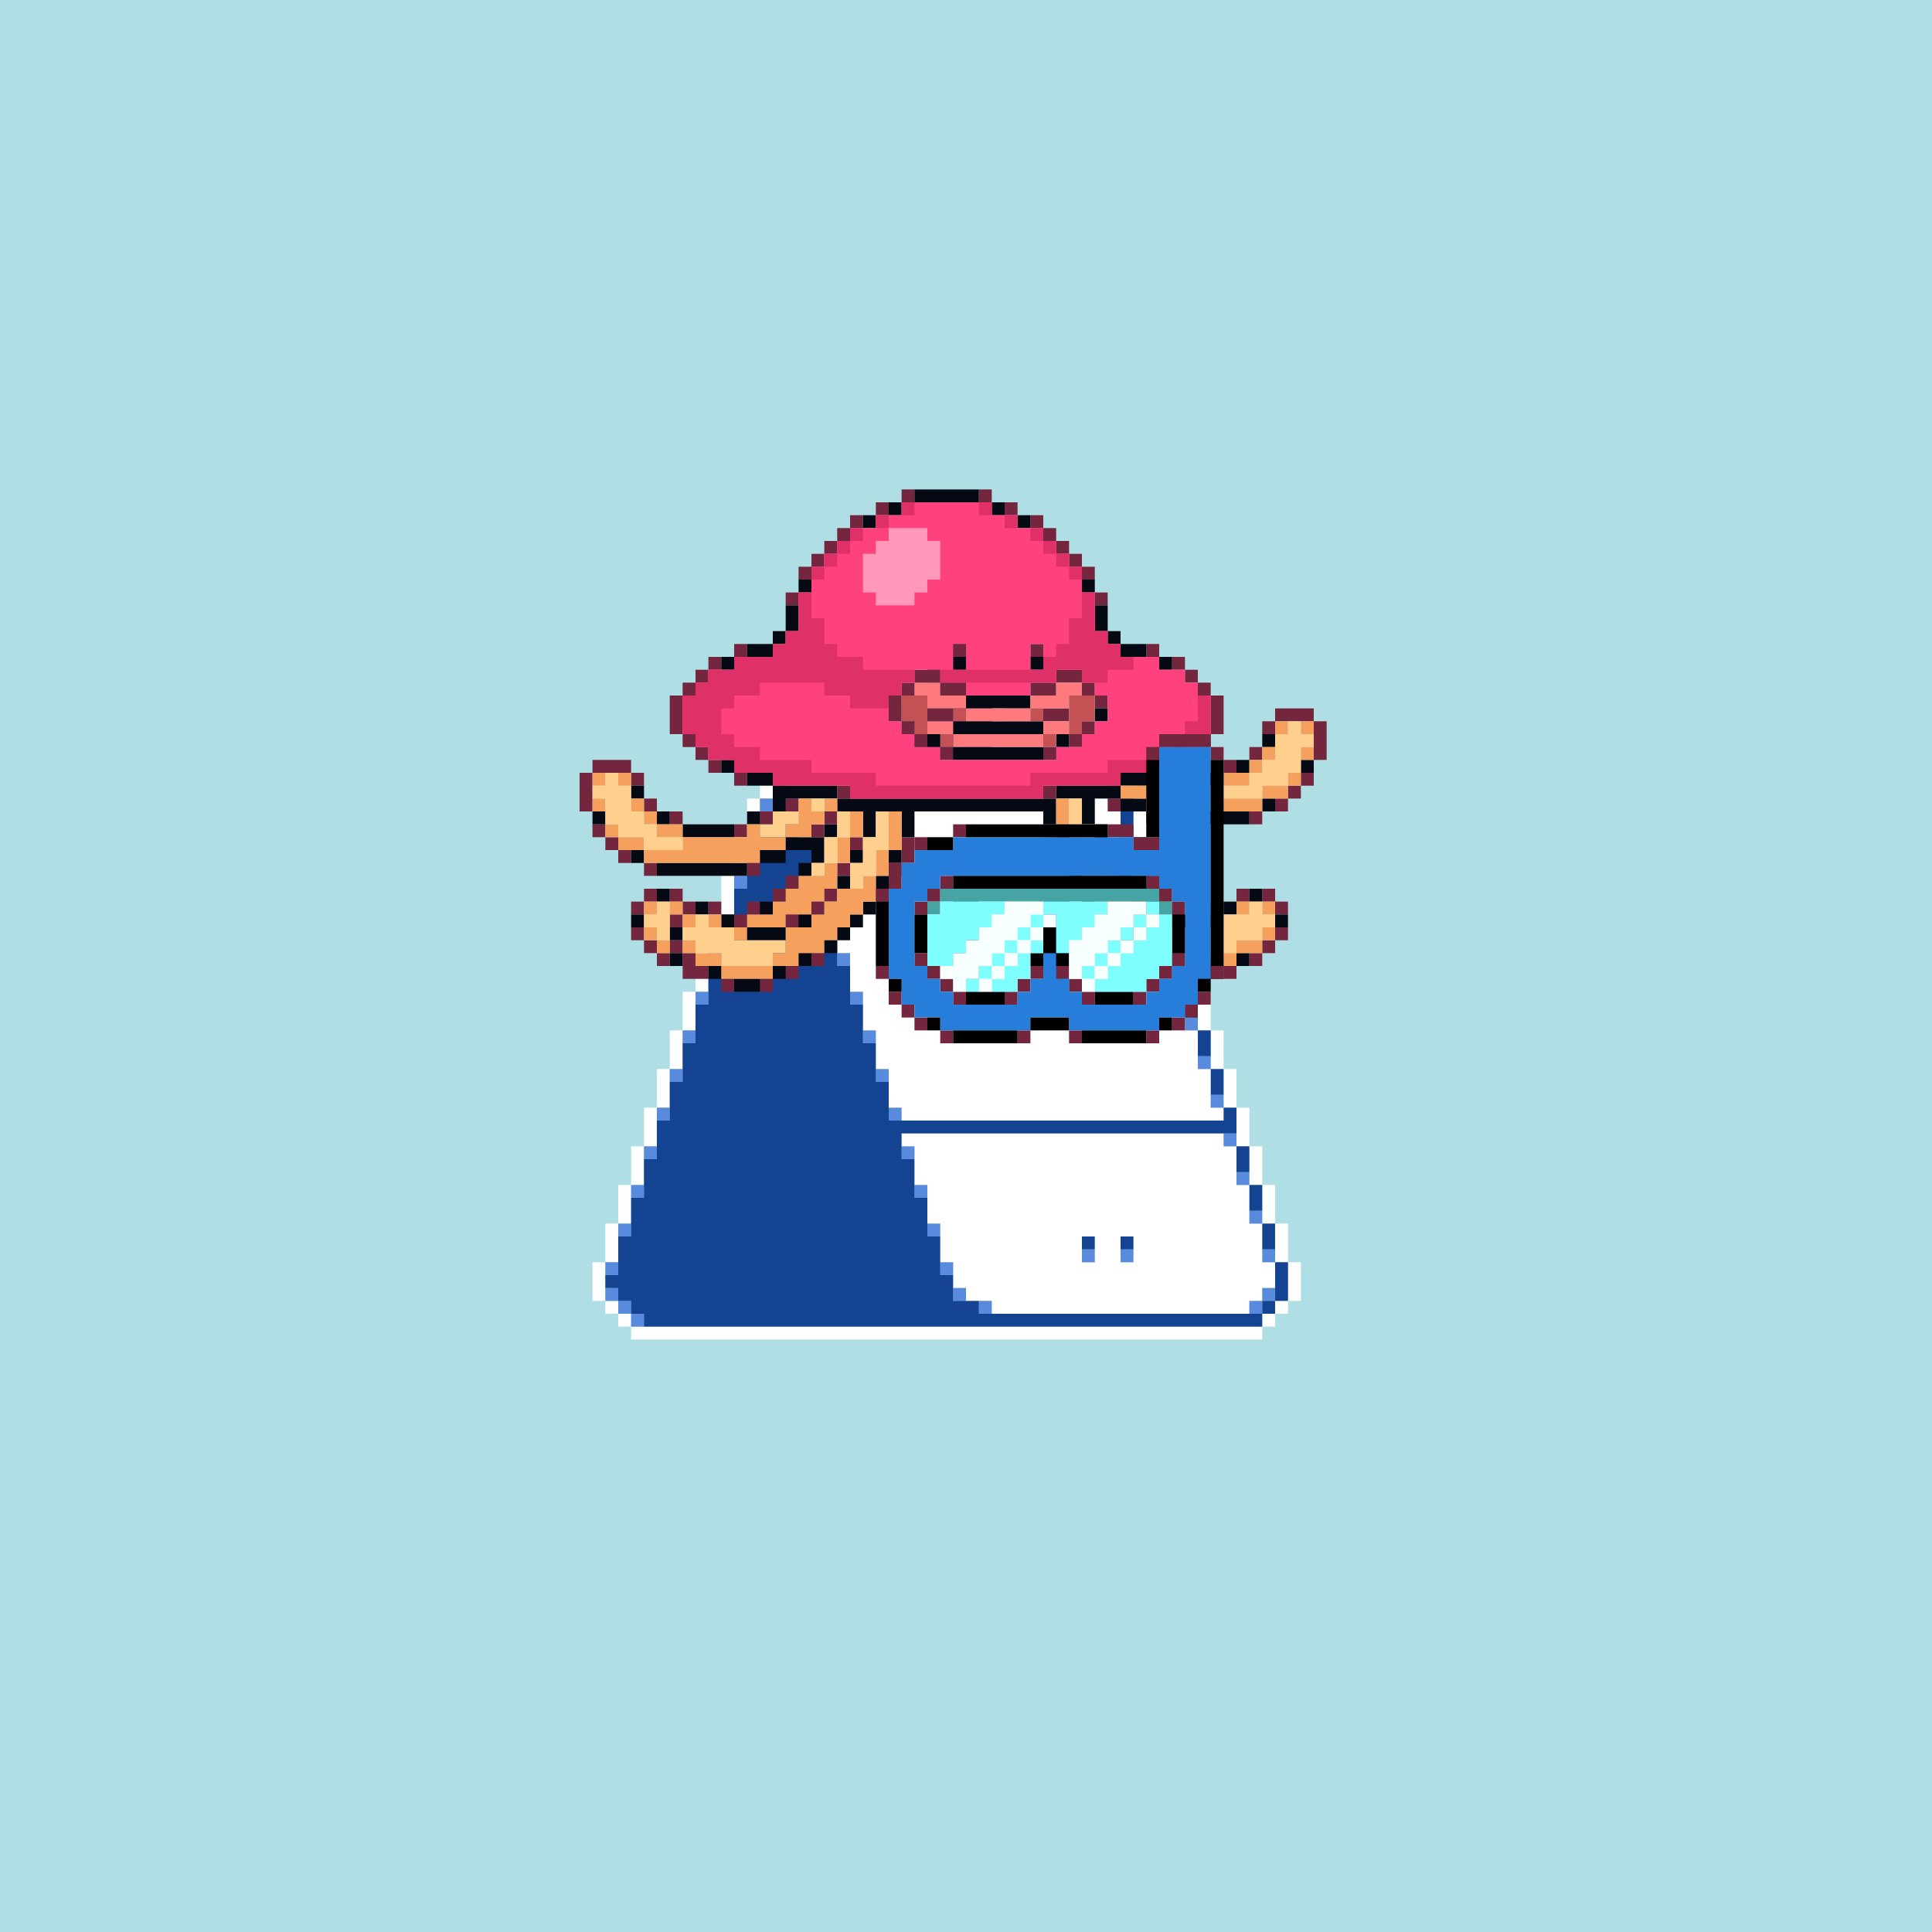<svg xmlns="http://www.w3.org/2000/svg" xmlns:xlink="http://www.w3.org/1999/xlink" buffered-rendering="static" width="1200px" height="1200px" viewBox="0,0,1200,1200"><rect x="0" y="0" width="1200" height="1200" fill="#333333" stroke="none"/><defs><g id="bk"><path fill="#AFDFE4" d="m0,0h1200v1200h-1200z"/></g><g id="bd"><path fill="#fff" d="m600,352h16v8h8v96h64v8h8v8h8v24h8v24h8v24h8v24h8v24h8v24h8v24h8v24h8v24h8v24h8v24h8v24h8v24h8v24h-8v8h-8v8h-8v8h-392v-8h-8v-8h-8v-8h-8v-24h8v-24h8v-24h8v-24h8v-24h8v-24h8v-24h8v-24h8v-24h8v-24h8v-24h8v-24h8v-24h8v-24h8v-8h8v-8h56v-8h8v-16h8v-16h8v-16h8v-16h8v-16h8v-8h8zm1,8h-1v8h-8v16h-8v16h-8v16h-8v16h-8v16h-8v16h-64v8h-8v24h-8v24h-8v24h-8v24h-8v24h-8v24h-8v24h-8v24h-8v24h-8v24h-8v24h-8v24h-8v24h-8v24h8v8h8v8h392v-8h8v-8h8v-24h-8v-24h-8v-24h-8v-24h-8v-24h-8v-24h-8v-24h-8v-24h-8v-24h-8v-24h-8v-24h-8v-24h-8v-24h-8v-24h-8v-8h-72v-104z"/><path fill="#588bdd" d="m600,360h16v8h-16v8h-8v-8h8zm-16,24h8v8h-8zm-8,16h8v8h-8zm-8,16h8v8h-8zm-8,16h8v8h-8zm-8,16h8v8h-8zm-64,24h16v8h-16zm192,0h8v8h-8zm8,16h8v8h-8zm-216,8h8v8h-8zm16,0h8v8h-8zm-24,24h8v8h-8zm32,0h8v8h-8zm208,16h8v8h-8zm-248,8h8v8h-8zm48,0h8v8h-8zm88,8h16v8h-16zm56,0h16v8h-16zm64,8h8v8h-8zm-264,8h8v8h-8zm64,0h8v8h-8zm208,16h8v8h-8zm-280,8h8v8h-8zm80,0h8v8h-8zm72,16h16v8h-16zm56,0h16v8h-16zm80,0h8v8h-8zm-296,8h8v8h-8zm96,0h8v8h-8zm208,16h8v8h-8zm-312,8h8v8h-8zm112,0h8v8h-8zm208,16h8v8h-8zm-328,8h8v8h-8zm128,0h8v8h-8zm208,16h8v8h-8zm-344,8h8v8h-8zm144,0h8v8h-8zm208,16h8v8h-8zm-360,8h8v8h-8zm160,0h8v8h-8zm208,16h8v8h-8zm-376,8h8v8h-8zm176,0h8v8h-8zm208,16h8v8h-8zm-392,8h8v8h-8zm192,0h8v8h-8zm96,16h8v8h-8zm24,0h8v8h-8zm88,0h8v8h-8zm-408,8h8v8h-8zm208,0h8v8h-8zm-208,16h8v8h8v8h8v8h-8v-8h-8v-8h-8zm216,0h8v8h-8zm192,0h8v8h-8v8h-8v-8h8zm-176,8h8v8h-8z"/><path fill="#144491" d="m600,368h16v96h72v8h8v16h-8v8h16v24h8v16h-8v8h16v16h-8v8h16v16h-8v8h16v16h-8v8h16v16h-8v8h16v16h-8v8h16v16h-8v8h16v16h-8v8h16v16h-8v8h16v16h-8v8h16v16h-8v8h16v24h-8v8h-8v8h-384v-8h-8v-8h-8v-8h-8v-8h8v-24h8v-24h8v-24h8v-24h8v-24h8v-24h8v-24h8v-24h8v-24h8v-24h8v-24h8v-24h8v-32h8v-8h64v-8h8v-16h8v-16h8v-16h8v-16h8v-16h8zm-111,104h-1v8h16v-8zm192,0h-1v8h8v-8zm-192,24h-1v8h8v-8zm8,24h-1v8h8v-8zm8,24h-1v8h8v-8zm88,8h-1v8h16v-8zm56,0h-1v8h16v-8zm-136,16h-1v8h8v-8zm8,24h-1v8h8v-8zm72,16h-1v8h16v-8zm56,0h-1v8h16v-8zm-120,8h-1v8h8v-8zm8,24h-1v8h8v-8zm8,24h-1v8h8v-8zm8,24h-1v8h8v-8zm8,24h-1v8h8v-8zm8,24h-1v8h8v-8zm8,24h-1v8h8v-8zm96,16h-1v8h8v-8zm24,0h-1v8h8v-8zm-112,8h-1v8h8v-8zm8,16h-1v8h8v-8zm192,0h-1v8h8v-8zm-176,8h-1v8h8v-8zm168,0h-1v8h8v-8z"/></g><g id="h"><path fill="#73263d" d="m560,304h8v8h-8zm48,0h8v8h-8zm-64,8h8v8h-8zm80,0h8v8h-8zm-96,8h8v8h-8v8h-8v8h-8v8h-8v8h-8v-8h8v-8h8v-8h8v-8h8zm112,0h8v8h8v8h8v8h8v8h8v8h-8v-8h-8v-8h-8v-8h-8v-8h-8zm-152,48h8v8h-8zm192,0h8v8h-8zm-224,32h8v8h-8zm136,0h8v8h-8zm48,0h8v8h-8zm72,0h8v8h-8zm-272,8h8v8h-8v8h-8v8h-8v24h8v8h8v8h8v8h-8v-8h-8v-8h-8v-8h-8v-24h8v-8h8v-8h8zm288,0h8v8h8v8h8v8h8v24h-8v8h-8v8h-8v8h-8v8h-8v-8h8v-8h8v-8h8v-8h8v-24h-8v-8h-8v-8h-8zm-160,8h16v8h16v8h-16v-8h-16v8h-8v16h8v8h8v8h-8v-8h-8v-8h-8v-16h8v-8h8zm88,0h16v8h8v8h8v8h-8v-8h-8v-8h-16v8h-16v-8h16zm-80,24h16v8h-16zm72,0h16v8h-16zm144,0h24v8h8v24h-8v-24h-24v8h-8v-8h8zm-120,8h8v8h-8v8h-8v-8h8zm-88,16h8v8h-8zm64,0h8v8h-8zm128,0h8v8h-8zm-408,8h24v8h8v8h-8v-8h-24v24h-8v-24h8zm392,0h8v8h-8zm-304,8h8v8h-8zm352,0h8v8h-8v8h-8v8h-8v-8h8v-8h8zm-288,8h8v8h-8zm128,0h8v8h-8zm-248,8h8v8h-8zm88,0h8v8h-8zm200,0h8v8h-8zm-272,8h8v8h-8zm56,0h8v8h-8zm40,0h8v8h-8v8h-8v-8h8zm200,0h8v8h-8zm64,0h8v8h-8zm-408,8h8v8h8v8h8v8h-8v-8h-8v-8h-8zm88,0h8v8h-8zm192,0h8v8h-8zm32,0h8v8h-8zm-152,8h8v8h-8zm32,0h8v8h-8zm96,8h8v8h-8zm32,0h8v8h-8zm-288,8h8v8h-8zm64,0h8v8h-8zm56,0h8v8h-8zm32,0h8v8h-8zm-64,8h8v8h-8v8h-8v-8h8zm176,0h8v8h-8zm32,0h8v8h8v8h-8v-8h-8zm-296,8h8v8h-8v8h-8v-8h8zm16,0h8v8h8v8h-8v8h-8v-8h8v-8h-8zm96,0h8v8h-8v8h-8v-8h8zm32,0h8v8h-8zm224,0h8v8h-8zm16,0h8v8h8v8h-8v-8h-8zm-344,8h8v8h-8zm24,0h8v8h-8v8h-8v-8h8zm256,0h8v8h-8zm32,0h8v8h-8zm-264,8h8v8h-8zm-96,8h8v8h8v8h8v-8h8v8h8v8h8v8h-16v-16h-8v8h-8v-8h-8v-8h-8zm400,0h8v8h-8v8h-8v8h-8v-8h8v-8h8zm-88,8h8v8h-8zm-200,8h8v8h-8zm216,0h8v8h-8zm-232,8h8v8h-8zm248,0h8v8h-8zm24,0h8v8h-8zm-312,8h8v8h-8zm24,0h8v8h-8z"/><path fill="#050914" d="m568,304h40v8h-40zm-16,8h8v8h-8zm64,0h8v8h-8zm-80,8h8v8h-8zm96,0h8v8h-8zm-136,40h8v8h-8zm176,0h8v8h-8zm-184,16h8v16h-8v8h-8v8h-16v-8h16v-8h8zm192,0h8v16h8v8h16v8h-16v-8h-8v-8h-8zm-232,32h8v8h-8zm144,0h8v8h-8zm48,0h8v8h-8zm80,0h8v8h-8zm-120,24h40v8h-40zm80,8h8v8h-8zm-88,8h56v8h-56zm-16,8h8v8h-8zm80,0h8v8h-8zm128,0h8v8h-8zm-192,8h56v8h-56zm-144,8h8v8h-8zm272,0h8v8h32v8h-32v-8h-8v8h-24v8h16v8h-16v-8h-16v16h-8v-16h-16v16h-8v-8h-80v16h-8v-16h-16v16h-8v-16h-16v-8h-32v8h-8v-16h-16v-8h16v8h40v8h136v-8h40v-8h24zm48,0h8v8h-8zm40,0h8v8h-8zm-416,16h8v8h-8zm392,8h8v8h-8zm-416,8h8v8h-8zm40,0h8v8h-8zm56,0h8v8h-8zm256,0h56v8h-56zm-296,8h32v8h-32zm88,0h8v8h-8v16h-8v8h-8v-8h8v-8h-16v8h-16v-8h16v-8h24zm144,8h8v8h-8zm24,0h8v8h-8zm-288,8h8v8h-8zm136,0h8v8h-8zm24,0h8v8h-8zm-144,8h56v8h-56zm256,0h8v8h-8zm24,0h8v8h-8zm-168,8h8v8h-8zm24,0h8v8h-8zm-136,8h8v8h-8zm264,0h8v8h8v8h8v8h8v8h-8v-8h-8v-8h-8v-8h-8zm104,0h8v8h-8zm-344,8h8v8h-8zm40,0h8v8h-8zm64,0h8v8h-8v8h-8v8h-8v8h-8v-8h8v-8h8v-8h8zm176,0h8v8h-8zm48,0h8v8h-8zm-368,8h8v8h-8zm56,0h8v8h-8zm48,0h8v8h-8zm232,0h24v8h-24zm64,0h8v8h-8zm-376,8h8v8h-8zm48,0h24v8h-24zm248,8h8v8h-8zm-296,8h8v8h-8zm80,0h8v8h-8zm232,0h8v8h-8zm40,0h8v8h-8zm-328,8h8v8h-8zm40,0h8v8h-8zm264,0h16v8h-16zm-288,8h16v8h-16z"/><path fill="#ff417d" d="m560,312h56v8h16v8h16v8h8v8h8v8h8v16h8v24h8v8h8v8h24v8h16v8h8v8h8v24h-8v8h-8v8h-16v8h-24v8h-48v8h-120v-8h-48v-8h-24v-8h-16v-8h-8v-8h-8v-24h8v-8h8v-8h16v-8h24v-8h8v-8h8v-24h8v-16h8v-8h8v-8h8v-8h16v-8h16zm33,88h-1v16h8v-16zm48,0h-1v16h8v-16zm-72,16h-1v8h-8v8h-8v16h8v8h8v8h16v8h72v-8h16v-8h8v-8h8v-16h-8v-8h-8v-8h-16v8h-16v8h-40v-8h-16v-8z"/><path fill="#ff7a7d" d="m568,424h16v8h16v8h40v-8h16v-8h16v8h-8v8h-24v8h-40v-8h-24v-8h-8zm8,24h16v8h56v-8h16v8h-16v8h-56v-8h-16z"/><path fill="#c45254" d="m560,432h16v24h-8v-8h-8zm104,0h16v16h-8v8h-8zm-72,8h8v8h-8zm48,0h8v8h-8zm-56,16h8v8h-8zm64,0h8v8h-8z"/><path fill="#f5a15d" d="m792,448h8v8h-8zm16,0h8v8h-8zm-24,16h8v8h-8v8h-8v8h-16v8h24v-8h16v-8h8v8h-8v8h-16v8h-72v-8h-16v-8h64v-8h16v-8h8zm24,0h8v8h-8zm-440,16h8v8h-8zm16,0h8v8h-8zm-16,16h8v8h-8zm24,0h8v8h8v8h16v8h40v-8h8v8h16v-8h8v-16h8v8h8v-8h8v8h-8v8h-8v8h-16v8h-16v8h-72v-8h-16v-8h-8v-8h8v8h16v8h24v-8h-16v-8h-8v-8h-8zm264,0h8v24h8v16h8v8h16v8h8v8h8v8h16v16h8v8h32v-8h16v-8h8v8h-8v8h-16v8h-32v-8h-16v-8h-16v-8h-8v-8h-8v-8h-8v-8h-8v-16h-8v-16h-8zm-128,8h8v16h-8v16h-8v16h16v-8h8v-16h8v-24h8v24h-8v16h-8v16h-8v8h-8v8h-8v8h-8v8h-16v8h-16v8h-32v-8h-16v-8h-8v-8h8v8h16v8h32v-8h8v-16h-24v8h-8v-8h8v-8h16v-8h8v-8h8v-8h16v-8h8v-16h8zm-15,48h-1v8h8v-8zm-8,8h-1v8h8v-8zm-105,0h8v8h-8zm16,0h8v8h8v8h-8v-8h-8zm352,0h8v8h-8zm16,0h8v8h-8zm-295,8h-1v8h16v-8zm-49,0h8v8h-8zm312,0h8v8h-8zm-352,8h8v8h8v8h-8v-8h-8z"/><path fill="#ffcf8e" d="m800,448h8v8h8v8h-8v16h-8v8h-16v8h-24v-8h16v-8h8v-8h8v-16h8zm-424,32h8v8h8v16h8v8h8v8h16v8h-24v-8h-16v-8h-8v-16h-8v-8h8zm128,16h8v8h-8zm160,0h8v16h8v16h8v16h-8v-8h-8v-16h-8zm-184,8h16v8h-8v8h-16v-8h8zm40,0h8v16h-8v16h-8v8h-8v-8h8v-16h8zm24,0h8v24h-8v16h-8v8h-8v-16h8v-16h8zm-136,56h8v24h-8v-8h-8v-8h8zm368,0h8v8h8v8h-8v8h-16v8h-32v-8h-8v-8h32v-8h16zm-344,8h8v8h16v8h32v8h-8v8h-32v-8h-16v-8h-8v-8h8z"/><path fill="#df3067" d="m560,312h8v8h-8zm48,0h8v8h-8zm-64,8h8v8h-8zm80,0h8v8h-8zm-96,8h8v8h-8v8h-8v8h-8v8h-8v-8h8v-8h8v-8h8zm112,0h8v8h8v8h8v8h8v8h-8v-8h-8v-8h-8v-8h-8zm-144,40h8v16h8v16h8v8h16v8h32v8h-8v8h-8v8h-24v-8h-16v-8h-40v8h-16v8h-8v16h8v8h16v8h32v8h40v8h96v-8h48v-8h24v-8h16v-8h8v-8h8v-16h8v24h-8v8h-8v8h-16v8h-24v8h-48v8h-120v-8h-48v-8h-24v-8h-16v-8h-8v-8h-8v-24h8v-8h8v-8h16v-8h24v-8h8v-8h8zm176,0h8v24h8v8h8v8h8v8h-16v8h-16v-8h-16v8h-72v-8h64v-8h8v-8h8v-16h8z"/><path fill="#ff98b9" d="m552,328h24v8h8v24h-8v8h-8v8h-24v-8h-8v-24h8v-8h8z"/></g><g id="e"><path fill="#73263d" d="m720,456h32v8h8v8h-8v-8h-32v8h-8v-8h8zm-128,56h8v8h-8zm96,0h16v8h16v8h-16v-8h-16zm-120,8h8v8h-8v8h-8v16h-8v8h-8v-8h8v-16h8v-8h8zm16,24h8v8h-8v8h-8v8h-8v-8h8v-8h8zm128,0h8v8h8v8h8v8h-8v-8h-8v-8h-8zm-144,48h8v8h8v8h8v8h8v8h-8v-8h-8v-8h-8v-8h-8zm160,0h8v8h-8v8h-8v8h-8v8h-8v-8h8v-8h8v-8h8zm-184,8h8v8h-8zm96,0h8v8h-8v8h-8v8h-8v-8h8v-8h8zm16,0h8v8h8v8h8v8h-8v-8h-8v-8h-8zm96,0h8v8h-8zm-200,16h8v8h8v8h8v8h-8v-8h-8v-8h-8zm192,0h8v8h-8v8h-8v8h-8v-8h8v-8h8zm-160,24h8v8h-8zm48,0h8v8h-8zm32,0h8v8h-8zm48,0h8v8h-8z"/><path fill="#277eda" d="m720,464h32v144h-8v16h-8v8h-16v8h-56v-8h-24v8h-56v-8h-16v-8h-8v-16h-8v-56h8v-16h8v-8h24v-8h112v8h16zm-135,80h-1v8h-8v8h-8v40h8v8h8v8h8v8h40v-8h8v-8h8v-16h8v16h8v8h8v8h40v-8h8v-8h8v-8h8v-40h-8v-8h-8v-8z"/><path fill="#000" d="m712,472h8v48h-8zm40,0h8v128h-8zm-152,40h88v8h-88zm-24,8h16v8h-16zm16,24h120v8h-120zm-48,16h8v40h-8zm24,8h8v24h-8zm160,0h8v24h-8zm-80,8h8v16h8v8h-8v-8h-8v8h-8v-8h8zm-96,32h8v8h-8zm192,0h8v8h-8zm-144,8h24v8h-24zm80,0h24v8h-24zm-104,16h8v8h-8zm64,0h24v8h-24zm80,0h8v8h-8zm-128,8h40v8h-40zm80,0h40v8h-40z"/><path fill="#46a4a5" d="m584,552h136v8h8v8h-8v-8h-136v8h-8v-8h8z"/><path fill="#7ffeff" d="m584,560h40v8h-8v8h-8v8h-8v8h-8v8h-16v-32h8zm64,0h40v8h-8v8h-8v8h-8v8h-8v-24h-8v8h-8v8h8v8h-8v16h-8v8h-16v-8h-8v8h-8v-8h8v-8h8v-8h8v-8h8v-8h8v-8h8zm64,0h8v8h8v32h-8v8h-8v8h-32v-8h-8v-8h8v-8h8v-8h8v-8h8v-8h8zm1,8h-1v8h8v-8zm-8,8h-1v8h8v-8zm-72,8h-1v8h8v-8zm64,0h-1v8h8v-8zm-72,8h-1v8h8v-8zm64,0h-1v8h8v-8zm-72,8h-1v8h8v-8zm64,0h-1v8h8v-8z"/><path fill="#f8ffff" d="m624,560h24v8h8v8h-8v8h-8v8h-8v8h-8v8h-8v8h-8v-8h-8v8h-8v-8h-8v-8h8v-8h8v-8h8v-8h8v-8h8zm64,0h24v8h8v8h-8v8h-8v8h-8v8h-8v8h-8v8h-8v-8h-8v-24h8v-8h8v-8h8zm-47,8h-1v8h8v-8zm64,0h-1v8h8v-8zm-72,8h-1v8h8v-8zm64,0h-1v8h8v-8zm-72,8h-1v8h8v-8zm64,0h-1v8h8v-8zm-72,8h-1v8h8v-8zm64,0h-1v8h8v-8zm-72,8h-1v8h8v-8zm64,0h-1v8h8v-8z"/></g><g id="f"><path fill="#fff" d="m504,472h176v8h8v16h8v24h8v24h8v24h8v24h8v24h8v24h8v24h8v24h8v8h-200v-8h-8v-24h-8v-24h-8v-24h-8v-24h-8v-24h-8v-24h-8v-24h-8v-24h-8v-16h16zm89,80h-1v64h16v-64zm56,0h-1v64h16v-64zm-89,152h200v8h8v24h8v24h8v24h8v16h-8v8h-8v8h-160v-8h-16v-8h-8v-16h-8v-24h-8v-24h-8v-24h-8zm113,64h-1v16h8v-16zm24,0h-1v16h8v-16z"/></g></defs><use href="#bk"/><use href="#bd"/><use href="#f"/><use href="#h"/><use href="#e"/></svg>